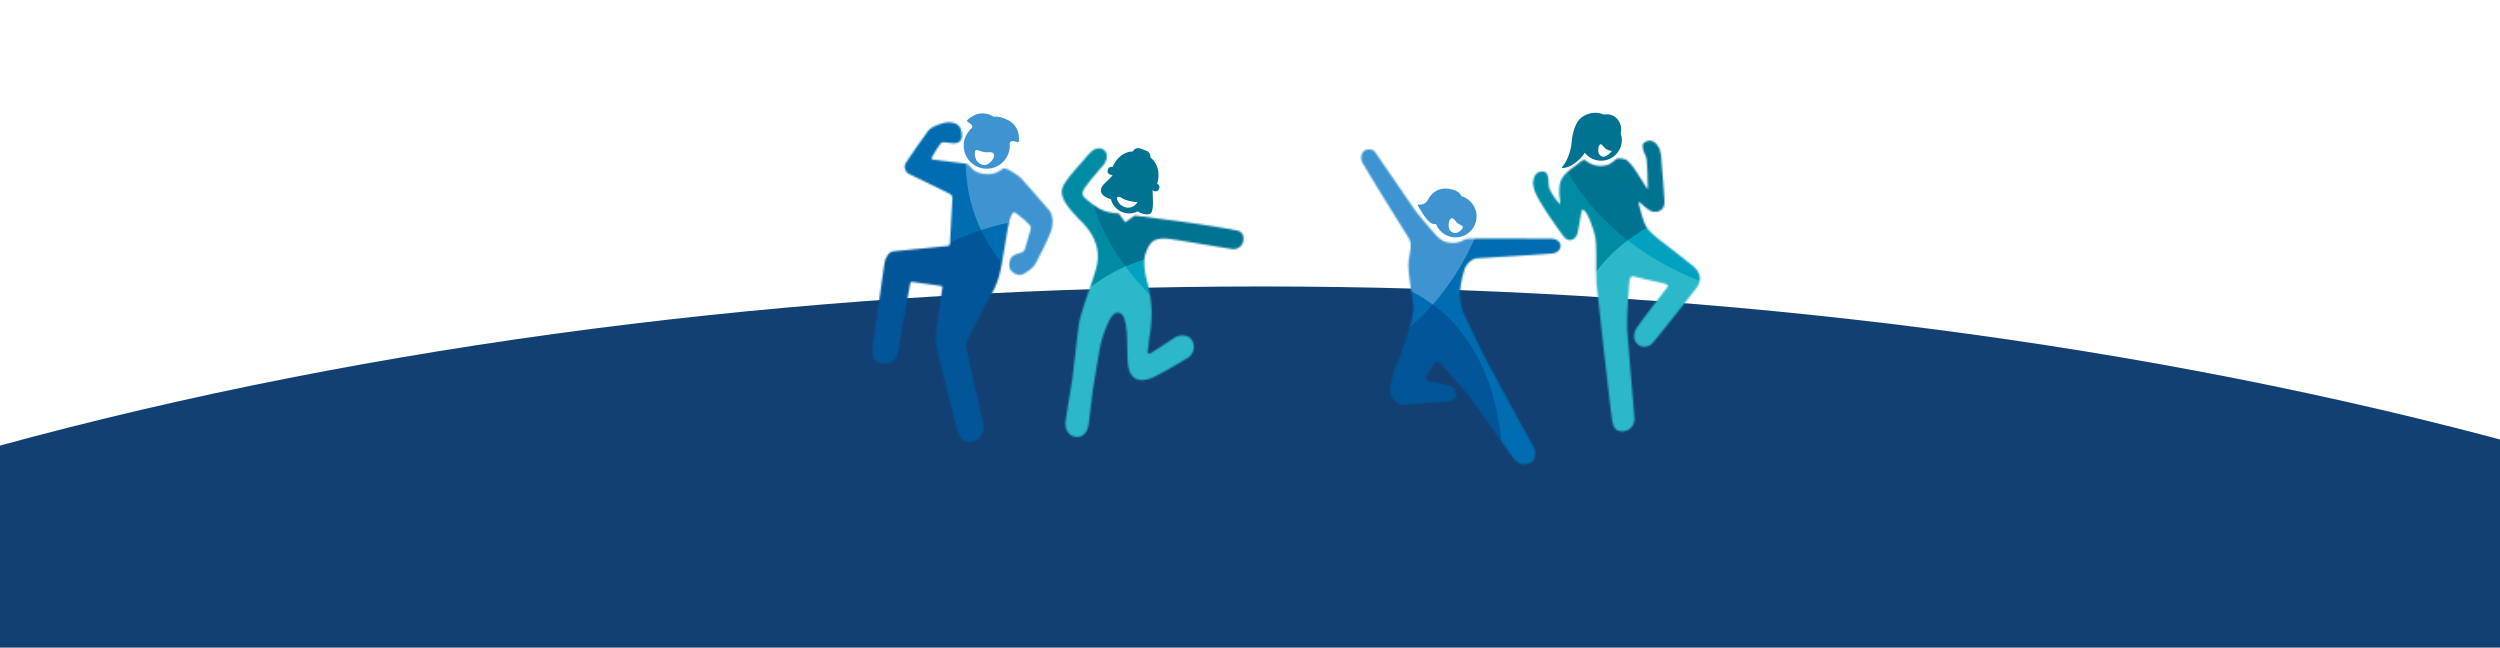 <svg xmlns="http://www.w3.org/2000/svg" id="Capa_1" version="1.1" viewBox="0 0 1440 373">
  <defs>
    <mask id="mask" width="227.006" height="266.893" x="451.474" y="10.102" maskUnits="userSpaceOnUse">
      <g id="mask1" data-name="mask">
        <path id="mask0_408_2" d="M588.554 103.099c1.537 1.754 13.531 15.246 15.707 17.929 2.176 2.683 2.781 7.428 1.07 12.283-1.711 4.854-7.108 15.395-8.769 18.455-1.66 3.058-6.455 5.937-7.999 6.48-2.065.726-4.603-.749-5.995-2.065-1.392-1.318-1.536-4.092-.721-6.621.815-2.532 3.22-2.989 4.893-3.62 1.586-.597 2.914-.195 3.8-3.084.383-1.251 3.09-10.246 3.257-11.715.197-1.734-6.911-7.123-8.89-8.549-1.16-.834-2.713-.179-4.523 9.591-.664 3.575-2.923 17.166-3.385 20.032-.627 3.904-2.349 11.224-5.378 16.242-2.587 4.287-14.477 26.771-14.977 29.128-.499 2.356.097 3.67.756 6.462.906 3.839 7.904 35.66 8.794 39.334.892 3.674.414 9.331-5.927 10.897-6.342 1.563-8.623-4.628-9.256-7.781-.424-2.104-10.063-40.55-10.911-43.911-.796-3.149-1.582-5.647-.716-12.858.597-4.971 3.393-23.58 3.449-24.239.056-.658-.276-.686-1.443-.886-1.168-.199-15.519-2.211-16.116-2.261-.597-.05-1.055.637-1.133 1.569-.079.932-6.243 34.8-6.726 38.159-.484 3.359-2.681 8.765-10.207 7.038-6.188-1.423-4.748-8.298-4.378-11.187.192-1.495 6.044-42.793 6.659-46.519.444-2.684 2.218-6.345 5.257-6.643 6.468-.632 21.916-2.076 31.203-3.063 1.052-.113 1.222-.595 1.282-2.89.057-2.296 1.331-23.959 1.355-24.779.044-1.422-1.221-2.272-2.078-2.675-2.051-.963-21.807-10.707-23.083-11.246-1.475-.624-3.293-3.635-1.784-6.148 1.749-2.914 11.552-16.695 12.986-18.599 1.804-2.398 8.328-4.921 11.93-4.892 3.171.026 5.844 1.068 6.874 3.98.685 1.934 1.467 6.023-1.406 7.579-2.87 1.559-8.467-.965-9.872.266-.854.75-4.262 6.195-5.17 7.861-.544.998-.408 1.686.248 1.822.874.18 18.145 2.132 19.727 2.364 1.582.234 2.847 5.017 9.396 5.817 7.261.888 9.203-1.823 11.499-3.052 1.517-.813 8.572 3.564 10.71 6.004l-.009-.01Z" class="st2" />
      </g>
    </mask>
    <mask id="mask-1" width="152.59" height="188.217" x="579.417" y="72.699" maskUnits="userSpaceOnUse">
      <g id="mask-11" data-name="mask-1">
        <path id="mask2_408_2" d="m648.136 128.016 5.432-3.868s21.511 2.697 32.025 4.203c8.511 1.22 24.378 3.756 27.552 4.51 2.431.936 3.592 3.069 2.995 6.022-.519 2.572-2.932 4.857-5.988 4.59-3.055-.266-17.302-2.907-25.159-4.065-7.857-1.159-15.383-3.244-19.963-1.012-3.682 1.793-5.791 8.565-5.901 10.994s.309 7.847 1.068 10.539c.985 3.489 3.691 13.997 3.119 23.247-.571 9.25-1.093 8.257-1.836 16.342-.193 2.107-1.247 4.966 1.045 4.056 6.854-4.087 6.073-3.941 8.542-5.516 4.39-2.802 5.044-3.269 6.336-4.046 2.035-1.224 7.521-1.57 9.438 2.343 2.223 4.539-.402 8.709-3.128 10.084-2.151 1.086-12.332 7.537-19.14 10.771-2.214 1.052-14.757 6.678-15.084-10.108-.12-6.145-.269-12.974-.425-15.693-.15-2.618-.836-6.206-1.459-8.03-.625-1.829-2.068-3.222-3.451-3.325-2.539-.187-4.433 2.933-5.288 4.721-.852 1.788-4.229 8.756-5.48 16.524-.799 4.959-3.231 18.587-3.927 23.724-.696 5.14-2.151 16.759-2.436 19.635-.285 2.877-2.508 7.557-7.262 7.009-5.213-.599-6.318-5.64-6.037-8.605.171-1.815 2.591-16.916 4.006-25.093.447-2.586 2.844-26.097 3.738-31.462.943-5.66 5.279-17.71 7.946-25.501 2.668-7.791 4.124-13.351 1.765-20.602s-6.764-11.232-9.764-14.265c-12.967-13.098-10.491-17.344-7.284-21.899 3.207-4.554 5.945-7.23 9.578-11.475 3.631-4.244 2.261-2.786 4.756-5.308 1.584-1.602 5.079-3.04 7.405-1.098 2.829 2.364 1.699 5.717.312 7.929-2.094 2.59-3.34 4.047-6.442 7.637-1.966 2.274-2.136 2.49-4.751 6.038-2.618 3.548-1.251 5.183.855 6.917 4.764 3.92 8.164 6.401 13.506 7.486 3.109.631 5.037.571 5.037.571l3.752 5.072-.003.007Z" class="st2" />
      </g>
    </mask>
    <mask id="mask-2" width="163.627" height="231.143" x="742.548" y="57.022" maskUnits="userSpaceOnUse">
      <g id="mask-21" data-name="mask-2">
        <path id="mask3_408_2" d="M785.866 86.853c1.619-1.297 4.77-1.127 6.096.596.828 1.079 21.934 32.105 23.06 33.565 1.125 1.46 7.052 8.856 9.542 11.543 1.667 1.799 4.534 5.937 8.661 6.909 7.184 1.693 9.731-1.744 12.131-1.962 2.916-.265 44.575.004 48.723.013 2.213.005 4.816 1.636 4.801 4.062-.018 2.458-1.989 4.179-5.035 4.444-4.855.422-37.832 2.493-43.339 2.787-1.921.102-4.175 1.791-5.765 3.914-1.591 2.123-3.512 10.546-3.808 15.787-.213 3.777.782 8.304 1.595 10.68.411 1.203 10.599 22.62 14.376 29.717 3.777 7.098 25.286 46.696 26.272 48.252 1.495 2.36 1.858 7.462-1.421 9.259-3.182 1.744-6.826 1.592-9.741-2.189-4.852-6.294-24.188-34.162-25.711-36.019-1.523-1.858-15.33-17.831-16.473-18.866-2.017-1.83-2.934-1.453-4.866 1.686-2.09 3.398-3.171 4.93-3.579 5.837-.593 1.318-.198 2.388 1.391 2.719 1.591.331 8.916 1.684 11.331 2.321 2.01.531 4.425 1.14 4.705 4.643.265 3.317-2.664 4.607-5.494 4.76-4.846.259-22.871 1.677-24.127 1.742-3.91.198-9.749-3.172-8.306-10.808 1.569-8.299 3.468-12.143 5.257-16.322 1.788-4.179 5.5-16.716 6.228-18.707s1.524-6.435 1.789-9.352c.265-2.92-3.712-21.359-2.786-27.596.928-6.235 2.253-9.818-.065-13.334-2.319-3.515-25.768-41.46-26.764-43.581-.993-2.123-.669-4.908 1.32-6.5h.002Z" class="st2" />
      </g>
    </mask>
    <mask id="mask-3" width="192.093" height="258.703" x="841.727" y="20.949" maskUnits="userSpaceOnUse">
      <g id="mask-31" data-name="mask-3">
        <path id="mask1_408_2" d="M883.033 105.286c.232-3.662 1.628-6.273 5.04-6.528 3.353-.25 3.548 2.765 3.83 4.684.267 1.833-.147 3.013.501 4.89.835 2.421 3.225 6.143 5.822 8.966.176.192.496.044.47-.217-.198-1.987-.498-4.236-.517-5.33-.095-5.315.258-6.913 1.915-9.616 2.143-3.498 7.831-6.865 8.647-7.569 1.198-1.035 3.398-3.186 4.445-2.237 1.047.951 4.294 3.312 8.981 3.26 4.765-.051 6.527-2.134 8.467-3.748.946-.789 2.355-.825 5.469-.056 1.857.459 5.028 4.919 6.219 6.756s6.415 9.977 6.508 10.246c.092.269.355.108.264-.99-.069-.82 0-10.028-.633-15.852-.213-1.974-1.092-2.865-1.631-4.635-.564-1.857-1.673-4.664 1.466-5.871 3.197-1.228 5.572.538 7.343 3.751.255.463.981 2.669 1.146 4.468.702 7.605 1.937 23.933 1.97 26.335.04 2.971-.886 4.833-3.511 5.734-1.529.523-3.588.863-7.02-1.962-.784-.645-2.66-2.192-3.131-2.679-1.265-1.311-1.346-.436-1.105.612.902 3.897 2.964 10.679 3.932 12.328.968 1.648 2.624 3.814 6.651 7.053 3.863 3.11 13.922 10.693 20.063 15.682 7.488 6.083 3.846 11.297 2.296 13.433-1.55 2.135-22.665 28.812-25.28 31.709-1.014 1.122-5.379 3.421-8.63.096-3.25-3.324-1.202-7.382-.555-8.751.646-1.369 16.815-22.479 18.005-23.961 1.191-1.482-2.252-2.151-4.787-2.701 0 0-12.954-2.803-14.378-3.308-1.423-.502-2.379.476-2.626 1.672s-1.767 21.31-1.434 28.611c.039.825 3.633 45.34 4.222 51.17.224 2.211-1.189 7.19-6.206 7.639-3.979.356-5.846-1.308-6.667-6.151-.818-4.842-8.981-77.537-9.046-79.398-.39-11.308.477-22.447-1.026-27.854-3.513-12.628-6.737-15.275-7.314-13.912s-1.505 8.285-2.281 12.223c-.317 1.604-.861 3.816-3.423 4.803-2.085.639-3.605-.128-5.42-2.646-1.405-1.949-13.578-18.439-16.187-25.618-.616-1.699-.901-4.002-.869-4.531h.005Z" class="st2" />
      </g>
    </mask>
    <style>
      .st1 {
        fill: #2bb8c9
      }

      .st2 {
        fill: #fff
      }

      .st5 {
        fill: #008ba5
      }

      .st6 {
        fill: #006cb1
      }

      .st7 {
        fill: #007292
      }

      .st8 {
        fill: #3d94d1
      }

      .st9 {
        fill: #005698
      }

      .st11 {
        fill: #00a2bf
      }
    </style>
  </defs>
  <ellipse id="base" cx="726.5" cy="810.5" rx="1414.5" ry="645.5" style="fill:#134073" />
  <g id="anim1" style="transform-origin: 30% 80%;">
    <animateTransform
      attributeName="transform"
      type="rotate"
      values="0; 2; -2; 0"
      keyTimes="0; 0.3; 0.7; 1"
      begin="0s"
      dur="2.5s"
      repeatCount="indefinite"
      additive="sum"
    />
    <g style="mask:url(#mask)">
      <g id="personaje1">
        <path d="m451.474 165.106 77.244 39.5 72.971-142.297-77.243-39.501-72.972 142.298Z" class="st6" />
        <path d="m528.265 204.349 77.243 39.5 72.972-142.297-77.244-39.5-72.971 142.297Z" class="st6" />
        <path d="m585.051 10.102 90.537 50.36-34.254 66.781c-16.204-2.864-44.746-5.092-76.235 5.308-28.377-59.837 19.952-122.449 19.952-122.449Z" class="st8" />
        <path d="M565.099 132.551c8.308 17.514 23.186 34.791 47.772 50.192l28.465-55.5c8.817 1.559 13.982 3.305 13.982 3.305l-76.441 146.447-111.338-56.944c28.613-52.027 64.691-76.64 97.56-87.497v-.003Z" class="st9" />
        <path d="m546.102 132.67-49.459-4.177-4.17 49.38 49.459 4.176 4.17-49.379Z" class="st9" />
        <path d="m616.467 124.895-29.089-7.638-15.003 57.019 29.089 7.638 15.003-57.019Z" class="st8" />
      </g>
    </g>
    <path id="cabeza1" d="M585.408 73.7h-.005c-1.43-2.331-2.989-4.185-8.314-5.959-1.727-.575-3.276-.685-4.613-.478-3.767-2.114-5.949-2.117-8.358-1.803-3.06.4-6.144 2.929-6.846 3.611-1.326 1.293 2.588 1.643 2.763 3.908.075.96-.71.83-2.063 2.709l-.029.043c-2.519 3.205-3.53 7.523-2.346 11.749 1.974 7.047 9.293 11.163 16.351 9.197 5.464-1.523 9.167-6.25 9.645-11.577a9.697 9.697 0 0 0 .04-1.729 23.514 23.514 0 0 0-.025-.459c-.027-.6.02-.982.516-1.316 1.883-1.271 4.61 1.529 4.781-.313.089-.971.117-4.956-1.497-7.584Zm-18.409 21.331h-.002c-5.683-.493-5.811-6.579-5.309-7.917.571-1.521 2.05-.137 5.278.496 1.795.351 4.895-.608 5.518 1.22.806 2.363-2.944 6.42-5.485 6.2Z" class="st8" />
  </g>
  <g id="anim2" style="transform-origin: 40% 60%;">
    <animateTransform
    attributeName="transform"
    type="rotate"
    values="0; 2; -2; 0"
    keyTimes="0; 0.25; 0.75; 1"
    begin="0s"
    dur="2s"
    repeatCount="indefinite"
    additive="sum"
  />
    <g style="mask:url(#mask-1)">
      <g id="personaje2">
        <path d="m651.837 75.625-66.816-2.926-5.604 124.286 66.816 2.926 5.604-124.286Z" class="st5" />
        <path d="m718.611 78.55-66.816-2.926-5.605 124.285 66.817 2.926 5.604-124.285Z" class="st11" />
        <path d="m732.007 134.342-15.762-30.569-27.476-17.398-47.446-11.205 36.072 27.288s-52.362-6.308-49.359 8.325c2.335 11.383 7.885 26.143 20.245 42.656 4.962-2.155 10.411-3.951 16.14-4.955 16.502-2.892 28.275 18.387 34.365 33.169 21.294-9.839 33.219-47.311 33.219-47.311h.002Z" class="st7" />
        <path d="M662.457 170.078c-5.445-5.701-10.149-11.26-14.176-16.639-16.678 7.242-28.08 18.65-28.08 18.65l-17.218 85.231 40.379 3.596 57.637-9.331s.919-62.334-2.211-69.932c-10.096 4.666-22.296 3.123-36.331-11.575Z" class="st1" />
      </g>
    </g>
    <path id="cabeza2" d="m666.548 105.881.002.003-.055-.02c1.883-5.9.373-11.91-3.896-15.189.247-1.594-.641-3.207-2.192-3.789l-3.626-1.362c-1.664-.624-3.522.153-4.288 1.734-4.946.057-9.355 3.563-11.619 8.986l-.066-.025a1.995 1.995 0 0 0-2.561 1.184l-.169.455c-.384 1.037.143 2.201 1.169 2.585l1.625.611c-.742.74-1.469 1.506-2.101 2.158-2.719 2.807-4.507 3.772-4.652 6.443-.144 2.671 3.146 4.357 5.757 5.059h.002c.841 3.136 3.018 5.89 6.219 7.3 3.101 1.366 6.452 1.155 9.241-.235 1.745 1.184 5.581 2.447 7.323 1.174 1.748-1.277 1.548-6.181 1.194-13.271l1.132.425a1.996 1.996 0 0 0 2.561-1.185v-.001l.169-.455a2.02 2.02 0 0 0-1.169-2.586Zm-16.458 13.715-.002-.002c-2.188.089-4.459-1.074-5.743-2.937-.497-.724-1.621-2.87-.432-3.281.957-.331 2.654.976 3.523 1.352 1.232.532 2.516.93 3.819 1.183.447.086 3.741.725 3.931.311-.892 1.951-2.909 3.288-5.096 3.374Z" class="st7" />
  </g>
  <g id="anim3" style="transform-origin: 50% 80%;">
    <animateTransform
      attributeName="transform"
      type="rotate"
      values="0; -1; 1; 0"
      keyTimes="0; 0.3; 0.7; 1"
      begin="0s"
      dur="1.5s"
      repeatCount="indefinite"
      additive="sum"
    />
    <g style="mask:url(#mask-2)">
      <g id="personaje3">
        <path d="m902.061 95.474-79.944 2.906 4.114 189.785 79.944-2.907-4.114-189.784Z" class="st6" />
        <path d="m822.493 98.368-79.945 2.906 5.541 152.736 79.946-2.907-5.542-152.735Z" class="st6" />
        <path d="m864.51 286.948-116.411-2.266 18.275-69.396c14.324-5.138 38.281-16.542 58.91-39.861 49.829 36.778 39.226 111.523 39.226 111.523Z" class="st9" />
        <path d="M825.284 175.425c-14.585-10.767-34.348-18.279-61.07-19.712l2.16 59.573c-7.793 2.796-12.733 3.74-12.733 3.74L749.008 61.21l115.233-4.188c.474 56.743-17.427 94.064-38.957 118.403Z" class="st8" />
      </g>
    </g>
    <path id="cabeza3" d="M844.347 114.096v-.002a12.157 12.157 0 0 0-2.616-1.084c-1.346-3.487-6.096-4.233-8.498-4.39-5.213-.343-8.858 2.974-10.588 6.176-1.112 2.058-2.618 3.257-5.45 2.992-.422-.039-.672.417-.439.772 2.553 3.907 6.065 11.391 10.412 10.475a12.04 12.04 0 0 0 5.32 6.135c5.813 3.278 13.18 1.218 16.456-4.601 3.275-5.82 1.217-13.195-4.597-16.473Zm-1.873 17.169c-.452 1.129-3.788 4.819-7.059 1.703-1.462-1.394-1.271-6.163.424-7.14 1.31-.755 2.438 1.704 3.575 2.567 2.047 1.552 3.575 1.586 3.06 2.87Z" class="st8" />
  </g>
  <g id="anim4" style="transform-origin: 30% 80%;">
    <animateTransform
        attributeName="transform"
        type="rotate"
        values="0; -.5; .5; 0"
        keyTimes="0; 0.4; 0.8; 1"
        begin="0s"
        dur="1s"
        repeatCount="indefinite"
        additive="sum"
      />
    <g style="mask:url(#mask-3)">
      <g id="personaje4">
        <path d="m841.727 69.463 92.009-5.386 8.621 147.216-92.008 5.386-8.622-147.216Z" class="st5" />
        <path d="m933.189 64.14 92.011-5.386 8.62 147.216-92.01 5.386-8.621-147.216Z" class="st11" />
        <path d="m903.494 249.516 112.046 30.136-6.48-108.99c-16.943-3.466-45.548-11.964-71.503-32.243-53.561 40.414-34.061 111.097-34.061 111.097h-.002Z" class="st1" />
        <path d="M937.555 138.422c15.678-11.83 37.613-21.067 68.135-25.178l3.37 57.421c9.21 1.886 14.97 2.285 14.97 2.285l-10.17-152.001-132.623 7.775c5.024 54.529 29.226 88.531 56.318 109.697Z" class="st7" />
      </g>
    </g>
    <path id="cabeza4" d="M933.512 76.764c1.016-3.713-.885-7.536-2.885-9.11-2.531-1.988-4.996-1.976-6.92-1.612-5.084-2.606-11.852-.116-14.38 3.246-3.969 5.284-3.914 12.966-4.456 15.53-.482 2.279-2.051 8.177-5.039 11.198v.005c-.322.325-.136.77.299.764 4.382-.065 10.14-4.649 12.725-8.796a11.859 11.859 0 0 0 6.165 4.131c6.339 1.78 12.918-1.921 14.696-8.262.68-2.424.556-4.88-.205-7.093Zm-10.527 13.425-.003-.002c-1.766-.595-2.461-1.866-2.374-3.81.002-.054.014-2.529 1.015-3.161 1.158-.732 1.99 1.845 3.641 2.705 1.997 1.044 2.771 1.005 3.275.939.023-.002-3.257 4.1-5.554 3.328Z" class="st7" />
  </g>
</svg>